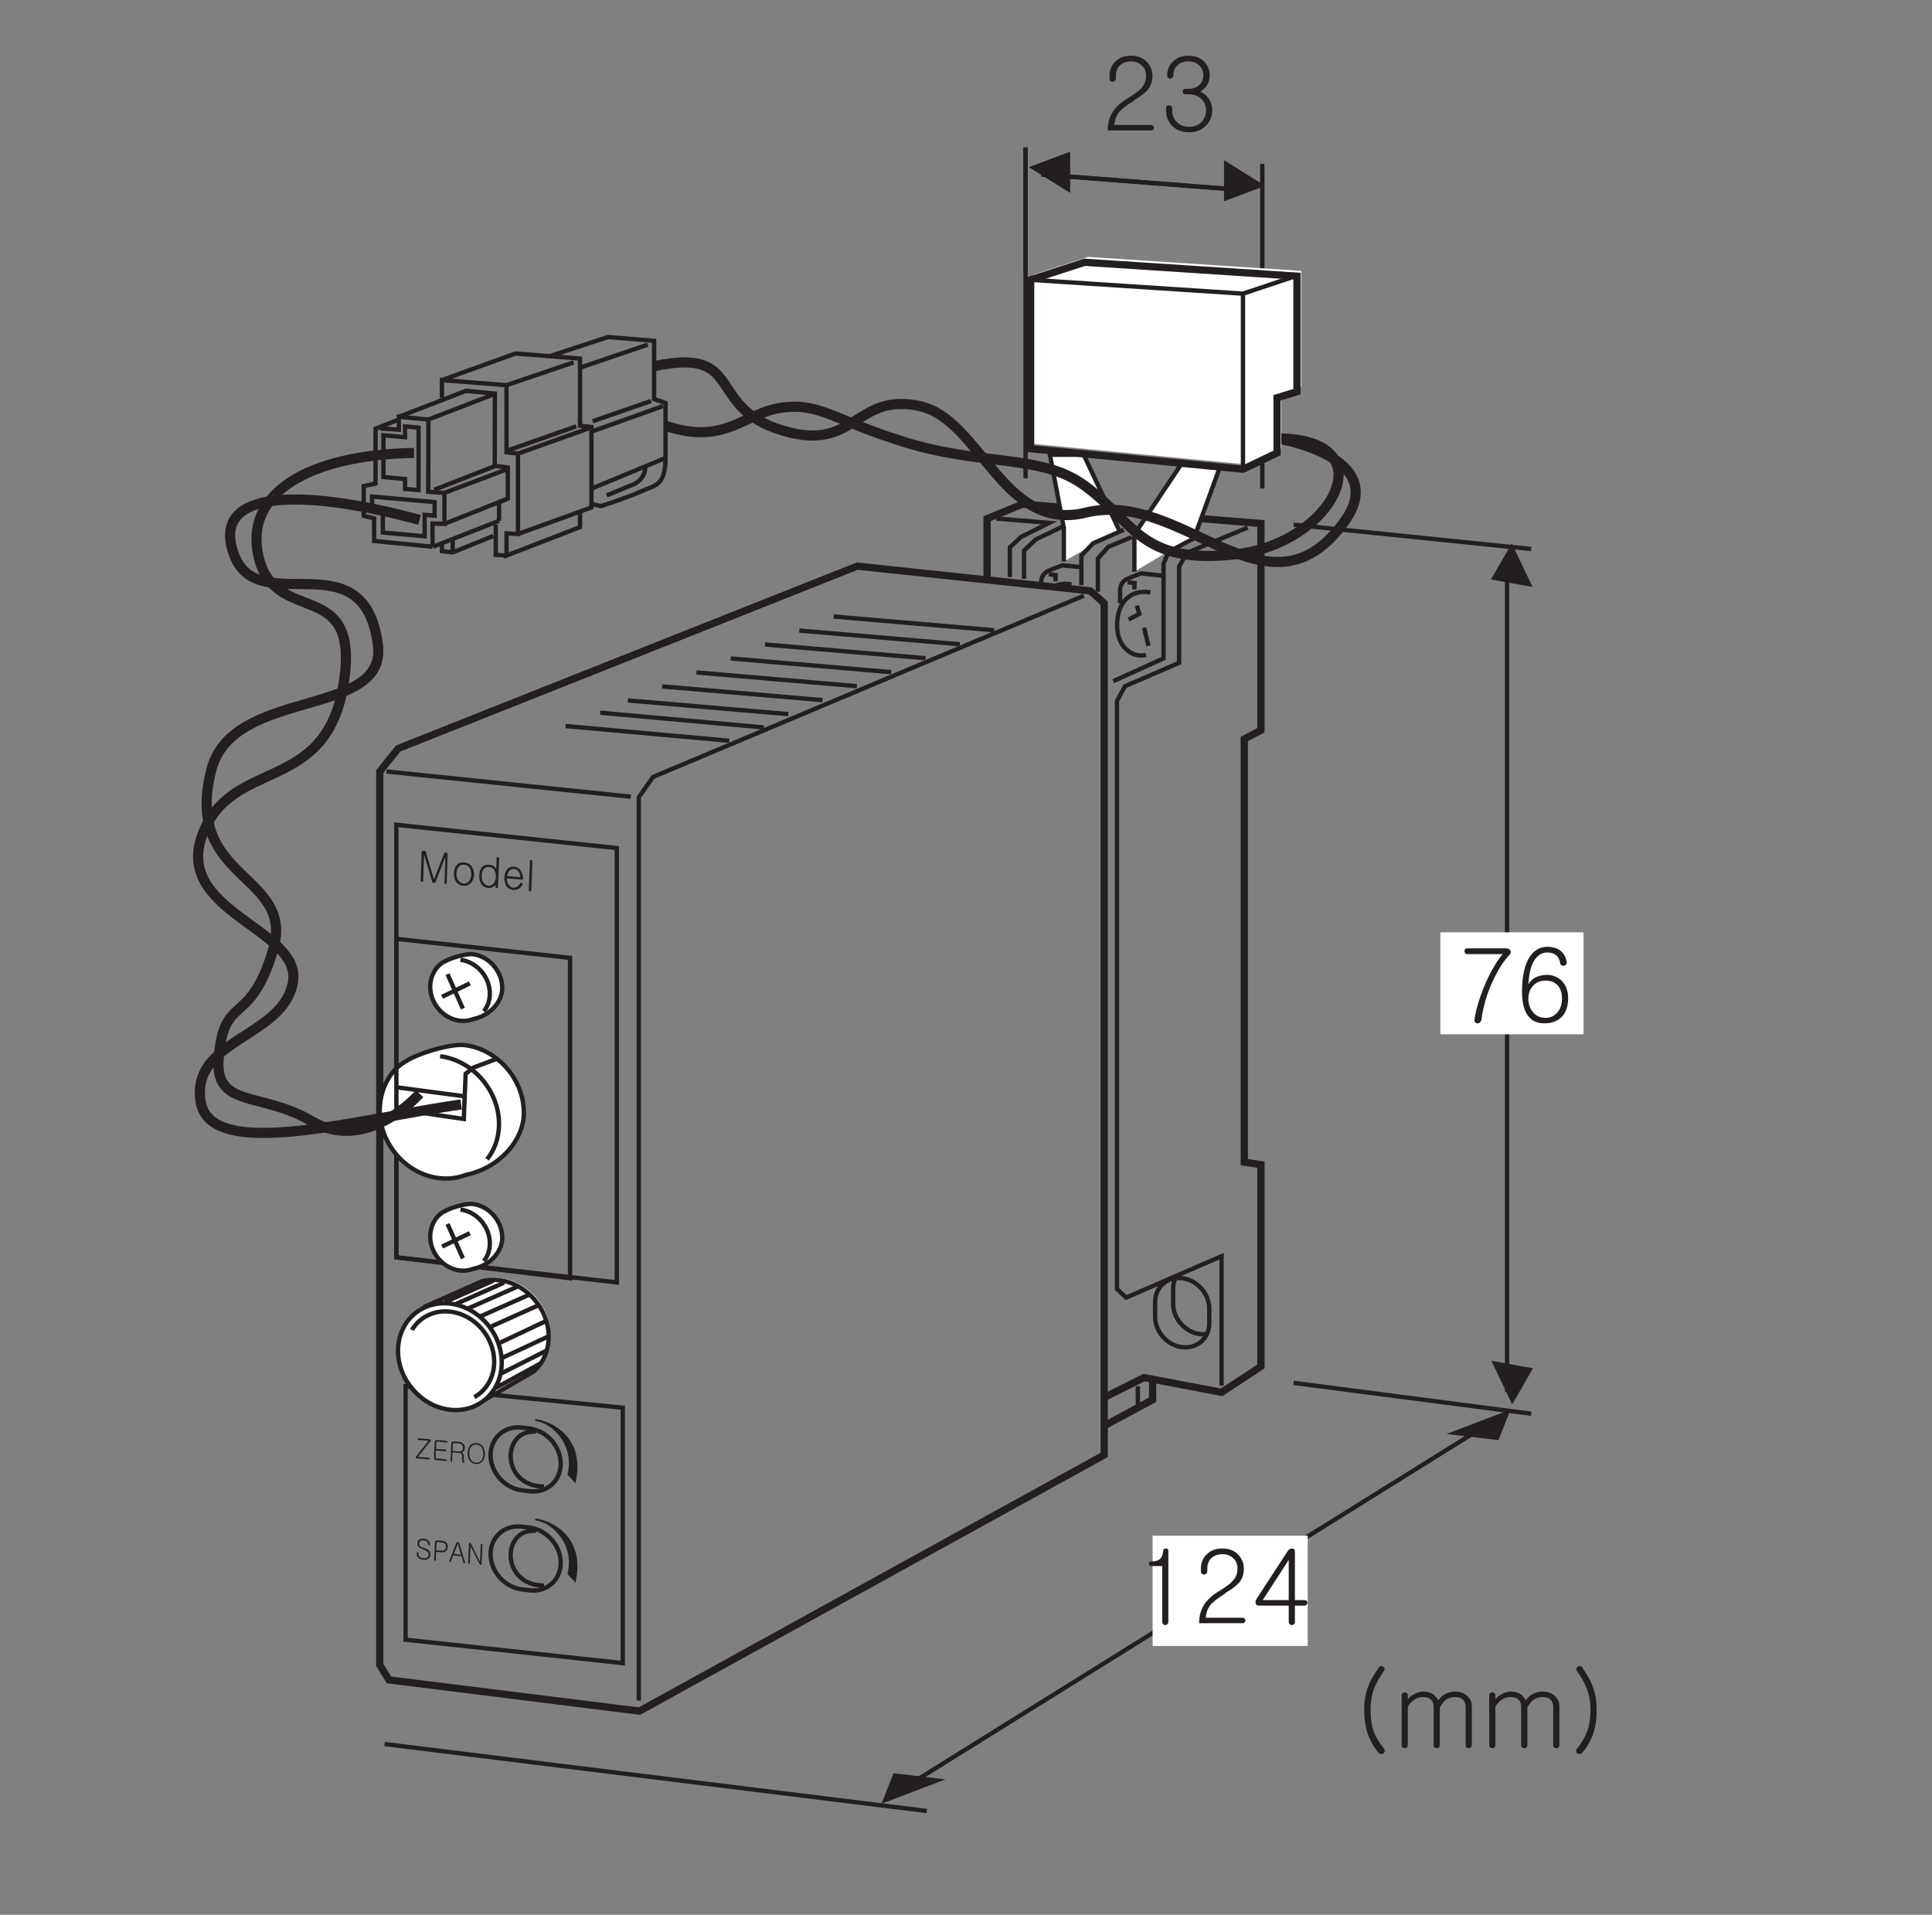 <?xml version="1.0" encoding="UTF-8"?>
<svg xmlns="http://www.w3.org/2000/svg" xmlns:xlink="http://www.w3.org/1999/xlink" width="132.1pt" height="130.92pt" viewBox="0 0 132.1 130.92" version="1.2">
<rect x="0" y="0" width="132.1" height="130.92" fill="#808080" stroke="none"/>
<defs>
<g>
<symbol overflow="visible" id="glyph0-0">
<path style="stroke:none;" d="M 0.578 -0.125 L 2.281 0.031 L 2.344 -1.688 L 0.641 -1.844 Z M 2.422 0.188 L 0.438 0 L 0.516 -2 L 2.5 -1.812 Z M 2.422 0.188 "/>
</symbol>
<symbol overflow="visible" id="glyph0-1">
<path style="stroke:none;" d="M 0.391 -2.031 C 0.406 -2.047 0.438 -2.062 0.469 -2.062 C 0.5 -2.078 0.531 -2.047 0.562 -2.031 C 0.594 -2.016 0.625 -1.984 0.625 -1.953 L 0.672 -1.781 L 1.172 -0.094 L 1.797 -1.672 L 1.859 -1.844 C 1.875 -1.875 1.891 -1.906 1.922 -1.922 C 1.953 -1.922 1.984 -1.922 2.016 -1.922 C 2.062 -1.922 2.078 -1.906 2.094 -1.891 C 2.109 -1.844 2.125 -1.812 2.109 -1.781 L 2.047 0.156 C 2.047 0.172 2.047 0.203 2.016 0.203 C 2.016 0.219 2 0.219 1.984 0.219 C 1.953 0.219 1.938 0.219 1.922 0.203 C 1.891 0.188 1.891 0.156 1.891 0.141 L 1.953 -1.641 L 1.297 0.062 C 1.266 0.125 1.219 0.156 1.172 0.156 C 1.109 0.141 1.062 0.109 1.047 0.047 L 0.5 -1.781 L 0.438 0 C 0.453 0.031 0.438 0.047 0.422 0.062 C 0.406 0.078 0.375 0.078 0.359 0.078 C 0.328 0.078 0.312 0.078 0.297 0.062 C 0.281 0.047 0.266 0 0.266 -0.016 L 0.328 -1.953 C 0.344 -1.984 0.359 -2 0.391 -2.031 Z M 0.391 -2.031 "/>
</symbol>
<symbol overflow="visible" id="glyph0-2">
<path style="stroke:none;" d="M 1.438 -1.172 C 1.547 -1.016 1.594 -0.812 1.594 -0.594 C 1.578 -0.375 1.516 -0.219 1.391 -0.062 C 1.266 0.078 1.094 0.156 0.875 0.141 C 0.641 0.125 0.469 0.016 0.344 -0.156 C 0.25 -0.328 0.203 -0.5 0.219 -0.719 C 0.219 -0.938 0.281 -1.125 0.391 -1.266 C 0.516 -1.406 0.688 -1.469 0.922 -1.453 C 1.141 -1.438 1.312 -1.344 1.438 -1.172 Z M 0.531 -1.141 C 0.438 -1.031 0.391 -0.891 0.391 -0.703 C 0.375 -0.531 0.422 -0.391 0.5 -0.25 C 0.578 -0.125 0.703 -0.031 0.875 -0.016 C 1.031 0 1.156 -0.078 1.266 -0.188 C 1.344 -0.312 1.391 -0.438 1.406 -0.609 C 1.406 -0.797 1.359 -0.953 1.297 -1.078 C 1.203 -1.219 1.078 -1.281 0.922 -1.297 C 0.75 -1.312 0.625 -1.266 0.531 -1.141 Z M 0.531 -1.141 "/>
</symbol>
<symbol overflow="visible" id="glyph0-3">
<path style="stroke:none;" d="M 1.5 0.062 C 1.5 0.094 1.484 0.109 1.469 0.125 C 1.453 0.141 1.438 0.156 1.406 0.156 C 1.391 0.141 1.375 0.141 1.344 0.125 C 1.328 0.094 1.328 0.078 1.328 0.047 L 1.328 -0.078 C 1.281 -0.016 1.219 0.047 1.141 0.078 C 1.062 0.125 0.953 0.141 0.844 0.141 C 0.625 0.125 0.453 0.016 0.344 -0.156 C 0.25 -0.328 0.203 -0.5 0.219 -0.719 C 0.219 -0.938 0.281 -1.125 0.391 -1.266 C 0.5 -1.406 0.672 -1.469 0.891 -1.453 C 1 -1.453 1.094 -1.422 1.172 -1.375 C 1.25 -1.328 1.312 -1.266 1.375 -1.172 L 1.406 -1.891 C 1.406 -1.922 1.406 -1.953 1.422 -1.953 C 1.453 -1.969 1.469 -1.969 1.5 -1.969 C 1.516 -1.969 1.531 -1.953 1.547 -1.938 C 1.562 -1.922 1.578 -1.906 1.578 -1.875 Z M 0.516 -1.141 C 0.422 -1.031 0.391 -0.891 0.391 -0.703 C 0.375 -0.531 0.406 -0.391 0.484 -0.25 C 0.562 -0.125 0.688 -0.031 0.844 -0.016 C 1 0 1.125 -0.078 1.219 -0.188 C 1.297 -0.312 1.344 -0.453 1.359 -0.625 C 1.359 -0.812 1.312 -0.953 1.25 -1.078 C 1.172 -1.219 1.047 -1.281 0.891 -1.297 C 0.734 -1.312 0.609 -1.266 0.516 -1.141 Z M 0.516 -1.141 "/>
</symbol>
<symbol overflow="visible" id="glyph0-4">
<path style="stroke:none;" d="M 1.312 -0.375 C 1.328 -0.375 1.359 -0.359 1.391 -0.359 C 1.406 -0.344 1.422 -0.328 1.438 -0.312 C 1.438 -0.281 1.438 -0.266 1.438 -0.234 C 1.359 -0.094 1.281 -0.016 1.172 0.047 C 1.078 0.109 0.953 0.125 0.812 0.125 C 0.609 0.094 0.453 0.016 0.328 -0.156 C 0.25 -0.328 0.188 -0.516 0.203 -0.734 C 0.203 -0.938 0.281 -1.125 0.375 -1.266 C 0.5 -1.406 0.672 -1.5 0.875 -1.469 C 1.078 -1.453 1.219 -1.344 1.328 -1.188 C 1.438 -1.016 1.484 -0.828 1.484 -0.625 L 1.484 -0.578 L 0.375 -0.672 C 0.375 -0.516 0.406 -0.375 0.484 -0.25 C 0.562 -0.125 0.672 -0.047 0.812 -0.031 C 0.922 -0.031 1.016 -0.047 1.094 -0.109 C 1.156 -0.156 1.219 -0.219 1.266 -0.312 C 1.266 -0.344 1.297 -0.359 1.312 -0.375 Z M 1.297 -0.75 C 1.281 -0.875 1.266 -1 1.188 -1.109 C 1.109 -1.234 1 -1.312 0.859 -1.312 C 0.719 -1.328 0.609 -1.281 0.516 -1.156 C 0.453 -1.078 0.391 -0.953 0.391 -0.828 Z M 1.297 -0.75 "/>
</symbol>
<symbol overflow="visible" id="glyph0-5">
<path style="stroke:none;" d="M 0.344 -2.062 C 0.359 -2.062 0.391 -2.062 0.406 -2.062 C 0.438 -2.062 0.453 -2.062 0.469 -2.047 C 0.484 -2.031 0.5 -2.016 0.5 -1.984 L 0.422 0 C 0.422 0.031 0.406 0.047 0.391 0.062 C 0.375 0.078 0.359 0.078 0.328 0.078 C 0.312 0.078 0.281 0.078 0.266 0.047 C 0.25 0.031 0.25 0 0.25 -0.016 L 0.328 -2 C 0.328 -2.031 0.328 -2.047 0.344 -2.062 Z M 0.344 -2.062 "/>
</symbol>
<symbol overflow="visible" id="glyph1-0">
<path style="stroke:none;" d="M 0.359 -0.078 L 1.453 0.016 L 1.5 -1.125 L 0.406 -1.219 Z M 1.547 0.125 L 0.266 0 L 0.312 -1.328 L 1.594 -1.203 Z M 1.547 0.125 "/>
</symbol>
<symbol overflow="visible" id="glyph1-1">
<path style="stroke:none;" d="M 0.938 -1.203 C 0.984 -1.156 1.031 -1.062 1.031 -0.969 C 1.031 -0.953 1.031 -0.922 1.016 -0.922 C 1 -0.922 1 -0.906 0.969 -0.906 C 0.969 -0.906 0.953 -0.906 0.938 -0.922 C 0.922 -0.922 0.906 -0.938 0.906 -0.969 C 0.906 -1.047 0.875 -1.109 0.828 -1.172 C 0.781 -1.219 0.703 -1.234 0.609 -1.25 C 0.516 -1.25 0.438 -1.25 0.375 -1.203 C 0.328 -1.156 0.297 -1.125 0.281 -1.047 C 0.281 -0.969 0.297 -0.906 0.344 -0.844 C 0.391 -0.812 0.484 -0.75 0.609 -0.734 C 0.781 -0.672 0.906 -0.609 0.953 -0.547 C 1.016 -0.469 1.062 -0.375 1.062 -0.25 C 1.062 -0.141 1 -0.047 0.906 0.016 C 0.812 0.078 0.703 0.094 0.578 0.078 C 0.438 0.062 0.328 0.031 0.25 -0.047 C 0.156 -0.109 0.125 -0.219 0.125 -0.359 C 0.109 -0.391 0.125 -0.406 0.141 -0.406 C 0.141 -0.422 0.156 -0.438 0.172 -0.438 C 0.188 -0.438 0.203 -0.422 0.203 -0.422 C 0.219 -0.406 0.234 -0.391 0.234 -0.375 C 0.234 -0.25 0.266 -0.172 0.328 -0.109 C 0.375 -0.062 0.469 -0.031 0.578 -0.031 C 0.656 -0.016 0.734 -0.031 0.812 -0.047 C 0.891 -0.109 0.938 -0.172 0.938 -0.25 C 0.938 -0.344 0.922 -0.406 0.875 -0.453 C 0.828 -0.5 0.734 -0.562 0.594 -0.625 C 0.453 -0.672 0.344 -0.719 0.281 -0.781 C 0.203 -0.844 0.156 -0.938 0.156 -1.047 C 0.172 -1.156 0.219 -1.234 0.297 -1.297 C 0.375 -1.344 0.484 -1.375 0.625 -1.359 C 0.766 -1.344 0.859 -1.281 0.938 -1.203 Z M 0.938 -1.203 "/>
</symbol>
<symbol overflow="visible" id="glyph1-2">
<path style="stroke:none;" d="M 1.016 -1.172 C 1.078 -1.078 1.094 -1 1.094 -0.891 C 1.094 -0.781 1.062 -0.703 1 -0.641 C 0.906 -0.562 0.828 -0.516 0.703 -0.531 L 0.297 -0.562 L 0.281 0 C 0.281 0.031 0.281 0.031 0.266 0.031 C 0.25 0.047 0.234 0.047 0.219 0.047 C 0.203 0.047 0.203 0.047 0.188 0.031 C 0.172 0.016 0.172 0.016 0.172 -0.016 L 0.219 -1.172 C 0.219 -1.219 0.234 -1.266 0.25 -1.297 C 0.281 -1.328 0.328 -1.344 0.391 -1.344 L 0.734 -1.312 C 0.859 -1.297 0.938 -1.25 1.016 -1.172 Z M 0.906 -0.719 C 0.953 -0.766 0.969 -0.828 0.969 -0.906 C 0.969 -0.984 0.969 -1.047 0.922 -1.094 C 0.875 -1.156 0.812 -1.203 0.719 -1.203 L 0.406 -1.234 C 0.375 -1.234 0.359 -1.219 0.344 -1.203 C 0.328 -1.188 0.328 -1.172 0.328 -1.156 L 0.312 -0.672 L 0.703 -0.641 C 0.797 -0.641 0.859 -0.656 0.906 -0.719 Z M 0.906 -0.719 "/>
</symbol>
<symbol overflow="visible" id="glyph1-3">
<path style="stroke:none;" d="M 0.844 -0.469 L 0.641 -1.203 L 0.625 -1.203 L 0.359 -0.516 Z M 0.578 -1.328 C 0.594 -1.344 0.609 -1.344 0.625 -1.344 C 0.656 -1.344 0.672 -1.328 0.688 -1.312 C 0.703 -1.297 0.719 -1.281 0.734 -1.25 L 1.125 0.047 C 1.125 0.062 1.125 0.078 1.125 0.094 C 1.109 0.109 1.109 0.125 1.094 0.125 C 1.078 0.125 1.062 0.125 1.047 0.125 C 1.031 0.109 1.031 0.094 1.016 0.078 L 0.891 -0.375 L 0.312 -0.422 L 0.156 0 C 0.141 0.016 0.125 0.031 0.109 0.047 C 0.109 0.047 0.094 0.047 0.078 0.031 C 0.062 0.031 0.047 0.016 0.047 0 C 0.031 -0.016 0.031 -0.031 0.047 -0.047 L 0.531 -1.266 C 0.547 -1.297 0.547 -1.312 0.578 -1.328 Z M 0.578 -1.328 "/>
</symbol>
<symbol overflow="visible" id="glyph1-4">
<path style="stroke:none;" d="M 0.266 -1.391 C 0.312 -1.391 0.328 -1.359 0.359 -1.328 L 0.984 -0.078 L 1.031 -1.25 C 1.031 -1.266 1.031 -1.281 1.047 -1.297 C 1.062 -1.297 1.078 -1.312 1.094 -1.312 C 1.109 -1.312 1.109 -1.297 1.125 -1.297 C 1.141 -1.281 1.141 -1.266 1.141 -1.25 L 1.094 0.047 C 1.094 0.094 1.078 0.109 1.047 0.125 C 1.016 0.141 1 0.125 0.984 0.094 L 0.875 -0.062 L 0.328 -1.156 L 0.281 0 C 0.281 0.016 0.281 0.031 0.266 0.031 C 0.25 0.047 0.234 0.047 0.219 0.047 C 0.203 0.047 0.203 0.047 0.188 0.031 C 0.172 0.016 0.172 0 0.172 -0.016 L 0.219 -1.312 C 0.219 -1.359 0.234 -1.375 0.266 -1.391 Z M 0.266 -1.391 "/>
</symbol>
<symbol overflow="visible" id="glyph1-5">
<path style="stroke:none;" d="M 0.188 -1.266 C 0.172 -1.281 0.172 -1.281 0.172 -1.297 C 0.172 -1.312 0.172 -1.328 0.188 -1.344 C 0.203 -1.344 0.203 -1.359 0.234 -1.359 L 1 -1.297 C 1.047 -1.281 1.062 -1.266 1.078 -1.234 C 1.094 -1.219 1.078 -1.188 1.062 -1.156 L 0.203 -0.094 L 0.953 -0.031 C 0.984 -0.016 0.984 0 1 0 C 1.016 0.016 1.016 0.031 1.016 0.047 C 1.016 0.062 1.016 0.062 1 0.078 C 1 0.094 0.984 0.094 0.953 0.078 L 0.141 0.016 C 0.094 0.016 0.078 -0.016 0.062 -0.047 C 0.062 -0.078 0.062 -0.109 0.094 -0.125 L 0.922 -1.188 L 0.234 -1.25 C 0.203 -1.25 0.203 -1.25 0.188 -1.266 Z M 0.188 -1.266 "/>
</symbol>
<symbol overflow="visible" id="glyph1-6">
<path style="stroke:none;" d="M 1.078 -1.266 C 1.078 -1.25 1.078 -1.234 1.078 -1.219 C 1.078 -1.203 1.078 -1.203 1.078 -1.188 C 1.062 -1.172 1.047 -1.172 1.031 -1.172 L 0.406 -1.234 C 0.375 -1.234 0.359 -1.219 0.344 -1.203 C 0.328 -1.188 0.328 -1.172 0.328 -1.156 L 0.312 -0.734 L 0.953 -0.688 C 0.969 -0.688 0.984 -0.672 1 -0.672 C 1 -0.656 1.016 -0.625 1.016 -0.609 C 1.016 -0.594 1 -0.609 1 -0.594 C 0.969 -0.578 0.953 -0.578 0.938 -0.578 L 0.297 -0.625 L 0.281 -0.156 C 0.281 -0.125 0.281 -0.109 0.297 -0.094 C 0.312 -0.078 0.328 -0.078 0.359 -0.078 L 1 -0.016 C 1.031 -0.016 1.031 0 1.047 0 C 1.062 0.016 1.062 0.031 1.062 0.047 C 1.062 0.062 1.062 0.062 1.047 0.078 C 1.031 0.094 1.031 0.094 1 0.094 L 0.344 0.031 C 0.281 0.031 0.234 0 0.203 -0.031 C 0.188 -0.078 0.172 -0.109 0.172 -0.156 L 0.219 -1.172 C 0.219 -1.219 0.234 -1.266 0.25 -1.297 C 0.281 -1.328 0.328 -1.344 0.391 -1.344 L 1.031 -1.281 C 1.047 -1.281 1.062 -1.266 1.078 -1.266 Z M 1.078 -1.266 "/>
</symbol>
<symbol overflow="visible" id="glyph1-7">
<path style="stroke:none;" d="M 0.781 -1.312 C 0.906 -1.297 0.984 -1.25 1.062 -1.156 C 1.125 -1.094 1.141 -1 1.141 -0.906 C 1.141 -0.828 1.109 -0.75 1.078 -0.703 C 1.047 -0.641 0.984 -0.609 0.922 -0.594 C 0.969 -0.594 0.984 -0.562 1.016 -0.516 C 1.047 -0.484 1.078 -0.438 1.078 -0.375 C 1.078 -0.281 1.078 -0.188 1.062 -0.125 C 1.078 -0.062 1.094 0 1.109 0.047 C 1.109 0.062 1.109 0.078 1.109 0.094 C 1.094 0.109 1.078 0.125 1.062 0.125 C 1.062 0.125 1.047 0.125 1.031 0.125 C 1.016 0.125 1 0.109 1 0.094 C 0.984 0.047 0.969 -0.047 0.953 -0.125 C 0.969 -0.203 0.953 -0.281 0.953 -0.375 C 0.953 -0.422 0.938 -0.469 0.891 -0.5 C 0.859 -0.531 0.812 -0.562 0.75 -0.562 L 0.297 -0.594 L 0.281 0 C 0.281 0.016 0.281 0.031 0.266 0.031 C 0.25 0.047 0.234 0.047 0.219 0.047 C 0.203 0.047 0.203 0.047 0.188 0.031 C 0.172 0.016 0.172 0 0.172 -0.016 L 0.219 -1.172 C 0.219 -1.219 0.234 -1.266 0.25 -1.297 C 0.281 -1.328 0.328 -1.344 0.391 -1.344 Z M 0.953 -0.734 C 1 -0.781 1.016 -0.828 1.016 -0.906 C 1.016 -0.969 1.016 -1.047 0.969 -1.094 C 0.922 -1.156 0.859 -1.188 0.766 -1.203 L 0.406 -1.234 C 0.375 -1.234 0.359 -1.219 0.344 -1.203 C 0.328 -1.188 0.328 -1.172 0.328 -1.156 L 0.312 -0.688 L 0.75 -0.656 C 0.844 -0.641 0.906 -0.672 0.953 -0.734 Z M 0.953 -0.734 "/>
</symbol>
<symbol overflow="visible" id="glyph1-8">
<path style="stroke:none;" d="M 1.188 -1.094 C 1.266 -0.938 1.312 -0.766 1.312 -0.578 C 1.297 -0.375 1.25 -0.203 1.141 -0.094 C 1.047 0.047 0.891 0.109 0.703 0.094 C 0.5 0.078 0.359 -0.016 0.25 -0.172 C 0.172 -0.297 0.125 -0.469 0.141 -0.672 C 0.141 -0.859 0.188 -1.031 0.297 -1.172 C 0.406 -1.297 0.547 -1.359 0.75 -1.344 C 0.938 -1.328 1.094 -1.234 1.188 -1.094 Z M 0.375 -1.078 C 0.281 -0.984 0.25 -0.844 0.25 -0.672 C 0.234 -0.484 0.266 -0.344 0.344 -0.219 C 0.406 -0.094 0.531 -0.016 0.703 0 C 0.859 0.016 0.984 -0.031 1.078 -0.156 C 1.156 -0.266 1.188 -0.391 1.203 -0.578 C 1.203 -0.75 1.172 -0.906 1.109 -1.016 C 1.031 -1.141 0.906 -1.219 0.75 -1.234 C 0.578 -1.25 0.453 -1.203 0.375 -1.078 Z M 0.375 -1.078 "/>
</symbol>
<symbol overflow="visible" id="glyph2-0">
<path style="stroke:none;" d="M 1.391 -0.406 L 5.562 -0.406 L 5.562 -4.578 L 1.391 -4.578 Z M 5.906 -0.062 L 1.047 -0.062 L 1.047 -4.922 L 5.906 -4.922 Z M 5.906 -0.062 "/>
</symbol>
<symbol overflow="visible" id="glyph2-1">
<path style="stroke:none;" d="M 3.109 -4.672 C 3.344 -4.422 3.484 -4.109 3.484 -3.734 C 3.484 -3.328 3.359 -3 3.141 -2.75 C 3 -2.594 2.719 -2.359 2.266 -2.094 L 2.141 -1.984 C 1.656 -1.688 1.328 -1.422 1.141 -1.172 C 1 -0.969 0.906 -0.703 0.875 -0.375 L 3.391 -0.375 C 3.453 -0.375 3.5 -0.359 3.531 -0.312 C 3.562 -0.281 3.594 -0.234 3.594 -0.188 C 3.594 -0.125 3.562 -0.094 3.531 -0.062 C 3.5 -0.016 3.453 0 3.391 0 L 0.422 0 C 0.422 -0.5 0.547 -0.922 0.781 -1.281 C 1 -1.625 1.344 -1.938 1.828 -2.219 C 2.281 -2.5 2.578 -2.719 2.734 -2.906 C 2.938 -3.125 3.047 -3.406 3.047 -3.734 C 3.047 -4.016 2.969 -4.234 2.781 -4.422 C 2.594 -4.609 2.344 -4.719 2.016 -4.719 C 1.688 -4.719 1.422 -4.609 1.234 -4.422 C 1.062 -4.234 0.984 -4.016 0.984 -3.734 L 0.984 -3.547 C 0.984 -3.484 0.953 -3.422 0.906 -3.391 C 0.875 -3.344 0.828 -3.328 0.766 -3.328 C 0.703 -3.328 0.656 -3.344 0.609 -3.391 C 0.562 -3.422 0.547 -3.484 0.547 -3.562 L 0.547 -3.734 C 0.547 -4.109 0.672 -4.422 0.906 -4.672 C 1.188 -4.969 1.547 -5.109 2.016 -5.109 C 2.469 -5.109 2.844 -4.969 3.109 -4.672 Z M 3.109 -4.672 "/>
</symbol>
<symbol overflow="visible" id="glyph2-2">
<path style="stroke:none;" d="M 3.047 -4.688 C 3.281 -4.438 3.406 -4.125 3.406 -3.766 C 3.406 -3.484 3.328 -3.219 3.156 -3 C 3.031 -2.844 2.906 -2.734 2.766 -2.656 C 2.953 -2.578 3.141 -2.438 3.281 -2.25 C 3.484 -2 3.578 -1.703 3.578 -1.375 C 3.578 -0.969 3.438 -0.625 3.172 -0.344 C 2.875 -0.031 2.484 0.125 2 0.125 C 1.5 0.125 1.094 -0.031 0.812 -0.344 C 0.547 -0.625 0.422 -0.969 0.422 -1.375 L 0.422 -1.516 C 0.422 -1.578 0.438 -1.641 0.484 -1.672 C 0.516 -1.703 0.562 -1.719 0.625 -1.719 C 0.688 -1.719 0.734 -1.703 0.766 -1.672 C 0.828 -1.641 0.844 -1.578 0.844 -1.516 L 0.844 -1.359 C 0.844 -1.078 0.938 -0.828 1.125 -0.609 C 1.344 -0.375 1.641 -0.25 2 -0.25 C 2.359 -0.25 2.656 -0.375 2.875 -0.609 C 3.062 -0.828 3.156 -1.078 3.156 -1.359 C 3.156 -1.672 3.062 -1.922 2.859 -2.125 C 2.656 -2.344 2.359 -2.469 1.984 -2.469 L 1.75 -2.469 C 1.625 -2.469 1.562 -2.531 1.562 -2.656 C 1.562 -2.781 1.625 -2.844 1.75 -2.844 L 1.953 -2.844 C 2.266 -2.844 2.531 -2.938 2.719 -3.125 C 2.891 -3.297 2.969 -3.516 2.969 -3.766 C 2.969 -4.031 2.891 -4.25 2.719 -4.422 C 2.531 -4.625 2.266 -4.719 1.953 -4.719 C 1.625 -4.719 1.359 -4.625 1.172 -4.422 C 1 -4.25 0.922 -4.031 0.922 -3.766 C 0.922 -3.703 0.891 -3.641 0.844 -3.609 C 0.812 -3.562 0.766 -3.547 0.719 -3.547 C 0.656 -3.547 0.609 -3.562 0.562 -3.609 C 0.531 -3.641 0.5 -3.703 0.5 -3.766 C 0.5 -4.141 0.625 -4.438 0.875 -4.688 C 1.141 -4.969 1.5 -5.109 1.953 -5.109 C 2.406 -5.109 2.781 -4.969 3.047 -4.688 Z M 3.047 -4.688 "/>
</symbol>
<symbol overflow="visible" id="glyph2-3">
<path style="stroke:none;" d="M 0.484 -4.812 C 0.484 -4.938 0.547 -5 0.672 -5 L 3.375 -5 C 3.484 -5 3.578 -4.938 3.625 -4.844 C 3.672 -4.75 3.656 -4.656 3.562 -4.562 C 3.219 -4.203 2.859 -3.672 2.516 -2.969 C 2.047 -2.031 1.766 -1.078 1.641 -0.125 C 1.625 -0.047 1.594 0.016 1.531 0.062 C 1.484 0.109 1.438 0.125 1.375 0.125 C 1.312 0.125 1.25 0.094 1.203 0.047 C 1.172 -0.016 1.156 -0.078 1.172 -0.156 C 1.25 -0.75 1.453 -1.453 1.781 -2.281 C 2.172 -3.234 2.594 -4.016 3.094 -4.609 L 0.672 -4.609 C 0.547 -4.609 0.484 -4.672 0.484 -4.812 Z M 0.484 -4.812 "/>
</symbol>
<symbol overflow="visible" id="glyph2-4">
<path style="stroke:none;" d="M 1.188 -0.625 C 1.391 -0.375 1.672 -0.25 2.016 -0.25 C 2.359 -0.25 2.625 -0.375 2.844 -0.625 C 3.047 -0.859 3.156 -1.172 3.156 -1.562 C 3.156 -1.922 3.078 -2.203 2.906 -2.422 C 2.703 -2.672 2.406 -2.797 2.031 -2.797 C 1.703 -2.797 1.406 -2.688 1.188 -2.453 C 0.969 -2.219 0.859 -1.922 0.859 -1.562 C 0.859 -1.172 0.969 -0.859 1.188 -0.625 Z M 3.031 -4.859 C 3.281 -4.672 3.422 -4.406 3.484 -4.047 C 3.484 -3.922 3.422 -3.844 3.281 -3.812 C 3.156 -3.797 3.062 -3.844 3.031 -3.984 C 3 -4.203 2.922 -4.375 2.781 -4.5 C 2.641 -4.641 2.422 -4.719 2.156 -4.719 C 1.719 -4.719 1.391 -4.469 1.156 -3.984 C 0.984 -3.609 0.891 -3.125 0.859 -2.547 C 0.969 -2.734 1.109 -2.875 1.297 -2.984 C 1.531 -3.125 1.828 -3.188 2.156 -3.188 C 2.5 -3.188 2.812 -3.062 3.094 -2.828 C 3.406 -2.531 3.578 -2.125 3.578 -1.609 C 3.578 -1.062 3.438 -0.625 3.156 -0.328 C 2.859 -0.031 2.469 0.125 1.953 0.125 C 1.516 0.125 1.188 0 0.938 -0.266 C 0.594 -0.625 0.422 -1.219 0.422 -2.047 C 0.422 -2.938 0.562 -3.656 0.812 -4.188 C 1.125 -4.797 1.578 -5.109 2.156 -5.109 C 2.516 -5.109 2.797 -5.016 3.031 -4.859 Z M 3.031 -4.859 "/>
</symbol>
<symbol overflow="visible" id="glyph2-5">
<path style="stroke:none;" d=""/>
</symbol>
<symbol overflow="visible" id="glyph2-6">
<path style="stroke:none;" d="M 6.125 -5.5 C 6.172 -5.5 6.219 -5.484 6.266 -5.453 C 6.328 -5.422 6.359 -5.391 6.375 -5.344 C 6.391 -5.281 6.375 -5.219 6.328 -5.156 C 6 -4.672 5.766 -4.234 5.641 -3.906 C 5.5 -3.5 5.422 -3.031 5.422 -2.484 C 5.422 -1.938 5.484 -1.453 5.625 -1.078 C 5.75 -0.688 5.984 -0.281 6.328 0.141 C 6.375 0.188 6.391 0.25 6.391 0.312 C 6.375 0.375 6.359 0.438 6.312 0.469 C 6.266 0.5 6.203 0.531 6.156 0.516 C 6.078 0.516 6.016 0.484 5.969 0.438 C 5.625 0.016 5.359 -0.438 5.203 -0.922 C 5.062 -1.375 4.984 -1.891 4.984 -2.484 C 4.984 -3.047 5.062 -3.547 5.219 -3.984 C 5.359 -4.422 5.625 -4.891 5.984 -5.391 C 6.016 -5.453 6.062 -5.484 6.125 -5.5 Z M 6.125 -5.5 "/>
</symbol>
<symbol overflow="visible" id="glyph2-7">
<path style="stroke:none;" d="M 0.656 -3.641 C 0.703 -3.672 0.75 -3.703 0.812 -3.703 C 0.859 -3.703 0.906 -3.672 0.953 -3.641 C 1 -3.594 1.016 -3.547 1.016 -3.469 L 1.016 -3.219 C 1.125 -3.359 1.266 -3.484 1.438 -3.562 C 1.641 -3.688 1.859 -3.75 2.094 -3.75 C 2.359 -3.75 2.594 -3.672 2.781 -3.547 C 2.906 -3.438 3.016 -3.312 3.094 -3.141 C 3.219 -3.328 3.375 -3.469 3.562 -3.578 C 3.766 -3.688 4 -3.75 4.266 -3.75 C 4.609 -3.75 4.891 -3.641 5.109 -3.422 C 5.297 -3.234 5.391 -3.031 5.391 -2.781 L 5.391 -0.078 C 5.391 -0.016 5.375 0.031 5.312 0.062 C 5.281 0.109 5.234 0.125 5.188 0.125 C 5.125 0.125 5.062 0.109 5.031 0.062 C 4.984 0.031 4.969 -0.016 4.969 -0.078 L 4.969 -2.719 C 4.969 -2.906 4.906 -3.062 4.797 -3.188 C 4.672 -3.312 4.5 -3.375 4.281 -3.375 C 4.016 -3.375 3.812 -3.312 3.641 -3.203 C 3.484 -3.094 3.344 -2.906 3.203 -2.656 L 3.203 -0.078 C 3.203 -0.016 3.188 0.031 3.141 0.062 C 3.094 0.109 3.047 0.125 3 0.125 C 2.938 0.125 2.891 0.109 2.844 0.062 C 2.797 0.031 2.781 -0.016 2.781 -0.078 L 2.781 -2.719 C 2.781 -2.906 2.719 -3.062 2.609 -3.188 C 2.484 -3.312 2.312 -3.375 2.094 -3.375 C 1.859 -3.375 1.656 -3.328 1.484 -3.219 C 1.328 -3.125 1.156 -2.953 1.016 -2.719 L 1.016 -0.078 C 1.016 -0.016 1 0.031 0.953 0.062 C 0.906 0.109 0.859 0.125 0.812 0.125 C 0.75 0.125 0.703 0.109 0.656 0.062 C 0.609 0.031 0.594 -0.016 0.594 -0.078 L 0.594 -3.469 C 0.594 -3.547 0.609 -3.594 0.656 -3.641 Z M 0.656 -3.641 "/>
</symbol>
<symbol overflow="visible" id="glyph2-8">
<path style="stroke:none;" d="M 1.719 -3.984 C 1.891 -3.547 1.953 -3.047 1.953 -2.484 C 1.953 -1.891 1.891 -1.375 1.734 -0.922 C 1.578 -0.438 1.328 0.016 0.969 0.438 C 0.922 0.484 0.859 0.516 0.797 0.516 C 0.734 0.531 0.688 0.5 0.625 0.469 C 0.578 0.438 0.562 0.375 0.562 0.312 C 0.547 0.25 0.562 0.188 0.625 0.141 C 0.953 -0.281 1.188 -0.688 1.328 -1.078 C 1.453 -1.453 1.531 -1.938 1.531 -2.484 C 1.531 -3.031 1.453 -3.5 1.297 -3.906 C 1.172 -4.234 0.953 -4.672 0.609 -5.156 C 0.562 -5.219 0.562 -5.281 0.578 -5.344 C 0.594 -5.391 0.625 -5.422 0.672 -5.453 C 0.719 -5.484 0.766 -5.5 0.828 -5.5 C 0.891 -5.484 0.938 -5.453 0.969 -5.391 C 1.328 -4.891 1.578 -4.422 1.719 -3.984 Z M 1.719 -3.984 "/>
</symbol>
<symbol overflow="visible" id="glyph2-9">
<path style="stroke:none;" d="M 0.984 -4.062 C 0.969 -4.172 1.031 -4.219 1.125 -4.219 C 1.391 -4.219 1.578 -4.266 1.703 -4.359 C 1.859 -4.484 1.938 -4.672 1.953 -4.938 C 1.953 -5.047 2.016 -5.094 2.141 -5.109 C 2.266 -5.109 2.312 -5.062 2.312 -4.938 L 2.312 -0.125 C 2.312 -0.047 2.297 0.016 2.25 0.062 C 2.203 0.109 2.156 0.125 2.109 0.125 C 2.047 0.125 2 0.109 1.953 0.062 C 1.906 0.016 1.891 -0.047 1.891 -0.125 L 1.891 -3.906 L 1.141 -3.906 C 1.047 -3.906 0.984 -3.953 0.984 -4.062 Z M 0.984 -4.062 "/>
</symbol>
<symbol overflow="visible" id="glyph2-10">
<path style="stroke:none;" d="M 0.781 -1.578 L 2.562 -1.578 L 2.562 -4.328 Z M 2.797 -5.109 C 2.922 -5.094 2.984 -5.016 2.984 -4.875 L 2.984 -1.578 L 3.656 -1.578 C 3.703 -1.578 3.75 -1.562 3.797 -1.516 C 3.828 -1.484 3.844 -1.453 3.844 -1.391 C 3.844 -1.344 3.812 -1.297 3.781 -1.266 C 3.75 -1.219 3.703 -1.203 3.641 -1.203 L 2.984 -1.203 L 2.984 -0.078 C 2.984 -0.016 2.969 0.031 2.922 0.062 C 2.875 0.109 2.828 0.125 2.781 0.125 C 2.719 0.125 2.672 0.109 2.625 0.062 C 2.594 0.031 2.562 -0.016 2.562 -0.078 L 2.562 -1.203 L 0.516 -1.203 C 0.391 -1.203 0.328 -1.266 0.297 -1.359 C 0.281 -1.469 0.297 -1.578 0.375 -1.688 L 2.484 -4.922 C 2.562 -5.047 2.672 -5.109 2.797 -5.109 Z M 2.797 -5.109 "/>
</symbol>
</g>
</defs>
<g id="surface1">
<path style="fill:none;stroke-width:5;stroke-linecap:butt;stroke-linejoin:miter;stroke:rgb(13.73%,12.16%,12.549%);stroke-opacity:1;stroke-miterlimit:4;" d="M 592.053 926.541 L 275.025 800.611 L 262.283 784.722 L 262.283 167.656 L 268.654 157.313 L 441.621 135.761 L 762.622 312.7 L 762.622 900.899 L 753.025 909.473 Z M 592.053 926.541 " transform="matrix(0.099,0,0,-0.099,-0,130.437)"/>
<path style="fill:none;stroke-width:3;stroke-linecap:butt;stroke-linejoin:miter;stroke:rgb(13.73%,12.16%,12.549%);stroke-opacity:1;stroke-miterlimit:4;" d="M 441.189 142.997 L 441.189 766.906 L 450.981 780.907 L 748.542 906.13 " transform="matrix(0.099,0,0,-0.099,-0,130.437)"/>
<path style="fill:none;stroke-width:3;stroke-linecap:butt;stroke-linejoin:miter;stroke:rgb(13.73%,12.16%,12.549%);stroke-opacity:1;stroke-miterlimit:4;" d="M 266.923 784.722 L 435.683 767.3 " transform="matrix(0.099,0,0,-0.099,-0,130.437)"/>
<path style="fill:none;stroke-width:3;stroke-linecap:butt;stroke-linejoin:miter;stroke:rgb(13.73%,12.16%,12.549%);stroke-opacity:1;stroke-miterlimit:4;" d="M 430.137 168.915 L 430.137 345.303 L 280.138 360.17 L 280.138 185.079 Z M 430.137 168.915 " transform="matrix(0.099,0,0,-0.099,-0,130.437)"/>
<path style="fill:none;stroke-width:3;stroke-linecap:butt;stroke-linejoin:miter;stroke:rgb(13.73%,12.16%,12.549%);stroke-opacity:1;stroke-miterlimit:4;" d="M 426.008 431.826 L 426.008 731.825 L 273.727 747.911 L 273.727 449.17 Z M 426.008 431.826 " transform="matrix(0.099,0,0,-0.099,-0,130.437)"/>
<path style="fill:none;stroke-width:3;stroke-linecap:butt;stroke-linejoin:miter;stroke:rgb(13.73%,12.16%,12.549%);stroke-opacity:1;stroke-miterlimit:4;" d="M 365.599 287.608 C 377.555 286.114 387.269 294.648 387.269 306.604 C 387.269 318.599 377.555 329.493 365.599 330.949 L 360.526 331.578 C 348.53 333.072 338.816 324.538 338.816 312.582 C 338.816 300.587 348.53 289.693 360.526 288.238 Z M 365.599 287.608 " transform="matrix(0.099,0,0,-0.099,-0,130.437)"/>
<path style=" stroke:none;fill-rule:nonzero;fill:rgb(13.73%,12.16%,12.549%);fill-opacity:1;" d="M 39.348 101.418 C 40.062 98.336 37.793 97.176 36.602 97.027 L 36.602 97.156 C 37.793 97.301 39.305 98.844 38.797 100.828 L 39.348 101.418 "/>
<path style="fill:none;stroke-width:3;stroke-linecap:butt;stroke-linejoin:miter;stroke:rgb(13.73%,12.16%,12.549%);stroke-opacity:1;stroke-miterlimit:4;" d="M 370.2 328.707 C 346.407 330.831 345.581 290.873 375.746 290.873 " transform="matrix(0.099,0,0,-0.099,-0,130.437)"/>
<g style="fill:rgb(13.73%,12.16%,12.549%);fill-opacity:1;">
  <use xlink:href="#glyph0-1" x="28.498" y="60.219"/>
</g>
<g style="fill:rgb(13.73%,12.16%,12.549%);fill-opacity:1;">
  <use xlink:href="#glyph0-2" x="30.821" y="60.424"/>
</g>
<g style="fill:rgb(13.73%,12.16%,12.549%);fill-opacity:1;">
  <use xlink:href="#glyph0-3" x="32.552" y="60.577"/>
</g>
<g style="fill:rgb(13.73%,12.16%,12.549%);fill-opacity:1;">
  <use xlink:href="#glyph0-4" x="34.283" y="60.729"/>
</g>
<g style="fill:rgb(13.73%,12.16%,12.549%);fill-opacity:1;">
  <use xlink:href="#glyph0-5" x="35.905" y="60.872"/>
</g>
<path style="fill:none;stroke-width:3;stroke-linecap:butt;stroke-linejoin:miter;stroke:rgb(13.73%,12.16%,12.549%);stroke-opacity:1;stroke-miterlimit:4;" d="M 365.599 219.177 C 377.555 217.682 387.269 226.216 387.269 238.172 C 387.269 250.168 377.555 261.062 365.599 262.556 L 360.526 263.146 C 348.53 264.64 338.816 256.106 338.816 244.15 C 338.816 232.155 348.53 221.261 360.526 219.806 Z M 365.599 219.177 " transform="matrix(0.099,0,0,-0.099,-0,130.437)"/>
<path style=" stroke:none;fill-rule:nonzero;fill:rgb(13.73%,12.16%,12.549%);fill-opacity:1;" d="M 39.348 108.215 C 40.062 105.133 37.793 103.973 36.602 103.824 L 36.602 103.949 C 37.793 104.098 39.305 105.641 38.797 107.625 L 39.348 108.215 "/>
<path style="fill:none;stroke-width:3;stroke-linecap:butt;stroke-linejoin:miter;stroke:rgb(13.73%,12.16%,12.549%);stroke-opacity:1;stroke-miterlimit:4;" d="M 370.2 260.275 C 346.407 262.438 345.581 222.48 375.746 222.48 " transform="matrix(0.099,0,0,-0.099,-0,130.437)"/>
<g style="fill:rgb(13.73%,12.16%,12.549%);fill-opacity:1;">
  <use xlink:href="#glyph1-1" x="28.371" y="106.568"/>
  <use xlink:href="#glyph1-2" x="29.518" y="106.669"/>
</g>
<g style="fill:rgb(13.73%,12.16%,12.549%);fill-opacity:1;">
  <use xlink:href="#glyph1-3" x="30.671" y="106.771"/>
</g>
<g style="fill:rgb(13.73%,12.16%,12.549%);fill-opacity:1;">
  <use xlink:href="#glyph1-4" x="31.841" y="106.874"/>
</g>
<g style="fill:rgb(13.73%,12.16%,12.549%);fill-opacity:1;">
  <use xlink:href="#glyph1-5" x="28.371" y="99.702"/>
  <use xlink:href="#glyph1-6" x="29.503" y="99.802"/>
  <use xlink:href="#glyph1-7" x="30.636" y="99.901"/>
  <use xlink:href="#glyph1-8" x="31.842" y="100.008"/>
</g>
<path style=" stroke:none;fill-rule:nonzero;fill:rgb(100%,100%,100%);fill-opacity:1;" d="M 36.605 93.66 C 37.23 93.105 37.625 92.281 37.637 91.316 C 37.66 89.387 36.148 87.633 34.262 87.395 C 33.84 87.344 33.434 87.367 33.062 87.465 L 29.215 89.176 L 32.465 96.059 L 36.605 93.66 "/>
<path style="fill:none;stroke-width:3;stroke-linecap:butt;stroke-linejoin:miter;stroke:rgb(13.73%,12.16%,12.549%);stroke-opacity:1;stroke-miterlimit:4;" d="M 368.549 370.277 C 374.841 375.862 378.813 384.16 378.931 393.874 C 379.167 413.303 363.947 430.961 344.951 433.36 C 340.704 433.872 336.614 433.636 332.878 432.652 L 294.139 415.426 L 326.86 346.129 Z M 368.549 370.277 " transform="matrix(0.099,0,0,-0.099,-0,130.437)"/>
<path style=" stroke:none;fill-rule:nonzero;fill:rgb(100%,100%,100%);fill-opacity:1;" d="M 30.816 96.273 C 32.781 96.52 34.395 95.094 34.418 93.086 C 34.445 91.078 32.871 89.254 30.906 89.004 C 28.941 88.758 27.328 90.184 27.305 92.191 C 27.281 94.195 28.852 96.023 30.816 96.273 "/>
<path style="fill:none;stroke-width:3;stroke-linecap:butt;stroke-linejoin:miter;stroke:rgb(13.73%,12.16%,12.549%);stroke-opacity:1;stroke-miterlimit:4;" d="M 310.264 343.966 C 330.046 341.489 346.289 355.844 346.525 376.058 C 346.8 396.273 330.95 414.64 311.168 417.157 C 291.386 419.635 275.143 405.28 274.907 385.065 C 274.671 364.889 290.481 346.483 310.264 343.966 Z M 310.264 343.966 " transform="matrix(0.099,0,0,-0.099,-0,130.437)"/>
<path style="fill-rule:nonzero;fill:rgb(100%,100%,100%);fill-opacity:1;stroke-width:3;stroke-linecap:butt;stroke-linejoin:miter;stroke:rgb(13.73%,12.16%,12.549%);stroke-opacity:1;stroke-miterlimit:4;" d="M 327.608 352.619 C 335.749 357.181 341.176 365.99 341.333 376.688 C 341.53 393.874 328.079 409.488 311.286 411.612 C 299.881 413.027 289.852 407.875 284.503 399.026 " transform="matrix(0.099,0,0,-0.099,-0,130.437)"/>
<path style="fill:none;stroke-width:3;stroke-linecap:butt;stroke-linejoin:miter;stroke:rgb(13.73%,12.16%,12.549%);stroke-opacity:1;stroke-miterlimit:4;" d="M 307.117 418.179 L 340.665 433.046 " transform="matrix(0.099,0,0,-0.099,-0,130.437)"/>
<path style="fill:none;stroke-width:3;stroke-linecap:butt;stroke-linejoin:miter;stroke:rgb(13.73%,12.16%,12.549%);stroke-opacity:1;stroke-miterlimit:4;" d="M 314.55 416.803 L 348.137 431.669 " transform="matrix(0.099,0,0,-0.099,-0,130.437)"/>
<path style="fill:none;stroke-width:3;stroke-linecap:butt;stroke-linejoin:miter;stroke:rgb(13.73%,12.16%,12.549%);stroke-opacity:1;stroke-miterlimit:4;" d="M 323.478 413.932 L 357.065 428.798 " transform="matrix(0.099,0,0,-0.099,-0,130.437)"/>
<path style="fill:none;stroke-width:3;stroke-linecap:butt;stroke-linejoin:miter;stroke:rgb(13.73%,12.16%,12.549%);stroke-opacity:1;stroke-miterlimit:4;" d="M 331.776 408.387 L 365.324 423.292 " transform="matrix(0.099,0,0,-0.099,-0,130.437)"/>
<path style="fill:none;stroke-width:3;stroke-linecap:butt;stroke-linejoin:miter;stroke:rgb(13.73%,12.16%,12.549%);stroke-opacity:1;stroke-miterlimit:4;" d="M 339.209 401.386 L 372.128 416.174 " transform="matrix(0.099,0,0,-0.099,-0,130.437)"/>
<path style="fill:none;stroke-width:3;stroke-linecap:butt;stroke-linejoin:miter;stroke:rgb(13.73%,12.16%,12.549%);stroke-opacity:1;stroke-miterlimit:4;" d="M 344.715 389.902 L 377.122 405.201 " transform="matrix(0.099,0,0,-0.099,-0,130.437)"/>
<path style="fill:none;stroke-width:3;stroke-linecap:butt;stroke-linejoin:miter;stroke:rgb(13.73%,12.16%,12.549%);stroke-opacity:1;stroke-miterlimit:4;" d="M 346.839 379.716 L 379.482 394.897 " transform="matrix(0.099,0,0,-0.099,-0,130.437)"/>
<path style="fill:none;stroke-width:3;stroke-linecap:butt;stroke-linejoin:miter;stroke:rgb(13.73%,12.16%,12.549%);stroke-opacity:1;stroke-miterlimit:4;" d="M 346.407 369.097 L 377.122 384.593 " transform="matrix(0.099,0,0,-0.099,-0,130.437)"/>
<path style="fill:none;stroke-width:3;stroke-linecap:butt;stroke-linejoin:miter;stroke:rgb(13.73%,12.16%,12.549%);stroke-opacity:1;stroke-miterlimit:4;" d="M 342.159 358.872 L 373.504 375.98 " transform="matrix(0.099,0,0,-0.099,-0,130.437)"/>
<path style="fill:none;stroke-width:5;stroke-linecap:butt;stroke-linejoin:miter;stroke:rgb(13.73%,12.16%,12.549%);stroke-opacity:1;stroke-miterlimit:4;" d="M 681.723 917.338 L 681.723 959.302 L 706.185 969.37 L 870.854 955.998 L 870.854 813.196 L 859.37 807.14 L 859.37 514.849 L 870.854 513.158 L 870.854 373.777 L 843.678 355.922 L 790.112 366.108 L 762.897 352.501 " transform="matrix(0.099,0,0,-0.099,-0,130.437)"/>
<path style="fill:none;stroke-width:3;stroke-linecap:butt;stroke-linejoin:miter;stroke:rgb(13.73%,12.16%,12.549%);stroke-opacity:1;stroke-miterlimit:4;" d="M 688.094 959.42 L 724.669 956.431 L 705.123 946.678 L 697.454 939.441 L 697.454 919.03 " transform="matrix(0.099,0,0,-0.099,-0,130.437)"/>
<path style="fill:none;stroke-width:3;stroke-linecap:butt;stroke-linejoin:miter;stroke:rgb(13.73%,12.16%,12.549%);stroke-opacity:1;stroke-miterlimit:4;" d="M 707.247 917.771 L 707.247 937.317 L 715.309 944.947 L 735.721 954.74 " transform="matrix(0.099,0,0,-0.099,-0,130.437)"/>
<path style="fill:none;stroke-width:3;stroke-linecap:butt;stroke-linejoin:miter;stroke:rgb(13.73%,12.16%,12.549%);stroke-opacity:1;stroke-miterlimit:4;" d="M 758.256 908.843 L 758.256 931.772 L 765.453 939.874 L 781.578 946.599 " transform="matrix(0.099,0,0,-0.099,-0,130.437)"/>
<path style="fill:none;stroke-width:3;stroke-linecap:butt;stroke-linejoin:miter;stroke:rgb(13.73%,12.16%,12.549%);stroke-opacity:1;stroke-miterlimit:4;" d="M 794.517 908.411 C 784.488 910.22 773.752 905.54 771.864 890.556 C 769.268 870.577 782.758 862.672 791.489 865.307 " transform="matrix(0.099,0,0,-0.099,-0,130.437)"/>
<path style="fill:none;stroke-width:3;stroke-linecap:butt;stroke-linejoin:miter;stroke:rgb(13.73%,12.16%,12.549%);stroke-opacity:1;stroke-miterlimit:4;" d="M 779.494 889.651 L 786.887 893.584 L 785.157 899.247 " transform="matrix(0.099,0,0,-0.099,-0,130.437)"/>
<path style="fill:none;stroke-width:3;stroke-linecap:butt;stroke-linejoin:miter;stroke:rgb(13.73%,12.16%,12.549%);stroke-opacity:1;stroke-miterlimit:4;" d="M 790.152 884.027 L 793.219 871.403 " transform="matrix(0.099,0,0,-0.099,-0,130.437)"/>
<path style="fill:none;stroke-width:3;stroke-linecap:butt;stroke-linejoin:miter;stroke:rgb(13.73%,12.16%,12.549%);stroke-opacity:1;stroke-miterlimit:4;" d="M 740.008 913.956 C 735.681 914.743 731.237 914.31 727.383 912.344 " transform="matrix(0.099,0,0,-0.099,-0,130.437)"/>
<path style="fill:none;stroke-width:3;stroke-linecap:butt;stroke-linejoin:miter;stroke:rgb(13.73%,12.16%,12.549%);stroke-opacity:1;stroke-miterlimit:4;" d="M 747.205 925.833 L 733.479 927.092 L 724.748 923.592 C 718.652 921.193 719.085 915.293 719.085 915.293 L 719.085 912.658 " transform="matrix(0.099,0,0,-0.099,-0,130.437)"/>
<path style="fill:none;stroke-width:3;stroke-linecap:butt;stroke-linejoin:miter;stroke:rgb(13.73%,12.16%,12.549%);stroke-opacity:1;stroke-miterlimit:4;" d="M 724.315 920.996 L 729.114 920.327 L 728.917 915.962 " transform="matrix(0.099,0,0,-0.099,-0,130.437)"/>
<path style="fill:none;stroke-width:3;stroke-linecap:butt;stroke-linejoin:miter;stroke:rgb(13.73%,12.16%,12.549%);stroke-opacity:1;stroke-miterlimit:4;" d="M 843.678 360.602 L 843.678 449.957 L 777.763 421.365 L 771.431 427.304 L 771.431 833.411 L 776.937 843.597 L 814.339 859.761 L 814.339 926.227 L 819.727 935.744 L 861.73 953.167 " transform="matrix(0.099,0,0,-0.099,-0,130.437)"/>
<path style="fill:none;stroke-width:3;stroke-linecap:butt;stroke-linejoin:miter;stroke:rgb(13.73%,12.16%,12.549%);stroke-opacity:1;stroke-miterlimit:4;" d="M 816.462 387.11 C 826.767 385.891 835.183 393.245 835.183 403.589 L 835.183 413.814 C 835.183 424.118 826.767 433.518 816.462 434.737 C 806.158 435.995 797.781 428.641 797.781 418.297 L 797.781 408.072 C 797.781 397.729 806.158 388.368 816.462 387.11 Z M 816.462 387.11 " transform="matrix(0.099,0,0,-0.099,-0,130.437)"/>
<path style="fill:none;stroke-width:3;stroke-linecap:butt;stroke-linejoin:miter;stroke:rgb(13.73%,12.16%,12.549%);stroke-opacity:1;stroke-miterlimit:4;" d="M 811.35 433.675 C 810.602 431.748 810.209 429.624 810.209 427.343 L 810.209 417.078 C 810.209 406.774 818.586 397.375 828.89 396.155 C 830.306 395.959 831.722 395.959 833.059 396.116 " transform="matrix(0.099,0,0,-0.099,-0,130.437)"/>
<path style="fill:none;stroke-width:5;stroke-linecap:butt;stroke-linejoin:miter;stroke:rgb(13.73%,12.16%,12.549%);stroke-opacity:1;stroke-miterlimit:4;" d="M 762.897 332.954 L 796.051 350.809 L 796.051 365.282 " transform="matrix(0.099,0,0,-0.099,-0,130.437)"/>
<path style="fill:none;stroke-width:3;stroke-linecap:butt;stroke-linejoin:miter;stroke:rgb(13.73%,12.16%,12.549%);stroke-opacity:1;stroke-miterlimit:4;" d="M 785.865 347.427 L 785.865 360.17 " transform="matrix(0.099,0,0,-0.099,-0,130.437)"/>
<path style="fill:none;stroke-width:3;stroke-linecap:butt;stroke-linejoin:miter;stroke:rgb(13.73%,12.16%,12.549%);stroke-opacity:1;stroke-miterlimit:4;" d="M 708.309 1215.685 L 708.309 1129.398 " transform="matrix(0.099,0,0,-0.099,-0,130.437)"/>
<path style="fill:none;stroke-width:3;stroke-linecap:butt;stroke-linejoin:miter;stroke:rgb(13.73%,12.16%,12.549%);stroke-opacity:1;stroke-miterlimit:4;" d="M 719.321 1197.044 L 861.218 1186.071 " transform="matrix(0.099,0,0,-0.099,-0,130.437)"/>
<path style=" stroke:none;fill-rule:nonzero;fill:rgb(13.73%,12.16%,12.549%);fill-opacity:1;" d="M 86.48 12.707 L 83.695 10.965 L 83.695 13.75 L 86.48 12.707 "/>
<path style=" stroke:none;fill-rule:nonzero;fill:rgb(13.73%,12.16%,12.549%);fill-opacity:1;" d="M 70.371 11.43 L 73.16 13.176 L 73.16 10.387 L 70.371 11.43 "/>
<path style=" stroke:none;fill-rule:nonzero;fill:rgb(13.73%,12.16%,12.549%);fill-opacity:1;" d="M 102.457 98.469 L 103.281 96.379 L 98.902 98.047 L 102.457 98.469 "/>
<path style=" stroke:none;fill-rule:nonzero;fill:rgb(13.73%,12.16%,12.549%);fill-opacity:1;" d="M 104.785 40.133 L 103.371 37.148 L 101.941 39.621 L 104.785 40.133 "/>
<path style=" stroke:none;fill-rule:nonzero;fill:rgb(13.73%,12.16%,12.549%);fill-opacity:1;" d="M 61.094 121.246 L 60.27 123.332 L 64.648 121.664 L 61.094 121.246 "/>
<path style="fill:none;stroke-width:3;stroke-linecap:butt;stroke-linejoin:miter;stroke:rgb(13.73%,12.16%,12.549%);stroke-opacity:1;stroke-miterlimit:4;" d="M 1040.872 356.158 L 1040.872 919.698 " transform="matrix(0.099,0,0,-0.099,-0,130.437)"/>
<path style=" stroke:none;fill-rule:nonzero;fill:rgb(13.73%,12.16%,12.549%);fill-opacity:1;" d="M 101.977 93.043 L 103.395 96.027 L 104.82 93.555 L 101.977 93.043 "/>
<path style="fill:none;stroke-width:3;stroke-linecap:butt;stroke-linejoin:miter;stroke:rgb(13.73%,12.16%,12.549%);stroke-opacity:1;stroke-miterlimit:4;" d="M 893.468 955.133 L 1057.547 938.379 " transform="matrix(0.099,0,0,-0.099,-0,130.437)"/>
<path style="fill:none;stroke-width:3;stroke-linecap:butt;stroke-linejoin:miter;stroke:rgb(13.73%,12.16%,12.549%);stroke-opacity:1;stroke-miterlimit:4;" d="M 893.468 362.451 L 1057.547 341.135 " transform="matrix(0.099,0,0,-0.099,-0,130.437)"/>
<path style="fill:none;stroke-width:3;stroke-linecap:butt;stroke-linejoin:miter;stroke:rgb(13.73%,12.16%,12.549%);stroke-opacity:1;stroke-miterlimit:4;" d="M 265.586 113.029 L 640.074 66.778 " transform="matrix(0.099,0,0,-0.099,-0,130.437)"/>
<g style="fill:rgb(13.73%,12.16%,12.549%);fill-opacity:1;">
  <use xlink:href="#glyph2-1" x="75.314" y="8.919"/>
</g>
<g style="fill:rgb(13.73%,12.16%,12.549%);fill-opacity:1;">
  <use xlink:href="#glyph2-2" x="79.306" y="8.919"/>
</g>
<path style="fill:none;stroke-width:3;stroke-linecap:butt;stroke-linejoin:miter;stroke:rgb(13.73%,12.16%,12.549%);stroke-opacity:1;stroke-miterlimit:4;" d="M 393.719 434.737 L 393.719 656 L 273.727 669.135 L 273.727 449.17 Z M 393.719 434.737 " transform="matrix(0.099,0,0,-0.099,-0,130.437)"/>
<path style="fill:none;stroke-width:3;stroke-linecap:butt;stroke-linejoin:miter;stroke:rgb(13.73%,12.16%,12.549%);stroke-opacity:1;stroke-miterlimit:4;" d="M 708.309 1215.685 L 708.309 987.225 " transform="matrix(0.099,0,0,-0.099,-0,130.437)"/>
<path style="fill:none;stroke-width:3;stroke-linecap:butt;stroke-linejoin:miter;stroke:rgb(13.73%,12.16%,12.549%);stroke-opacity:1;stroke-miterlimit:4;" d="M 871.798 1204.359 L 871.798 980.146 " transform="matrix(0.099,0,0,-0.099,-0,130.437)"/>
<path style="fill:none;stroke-width:3;stroke-linecap:butt;stroke-linejoin:miter;stroke:rgb(13.73%,12.16%,12.549%);stroke-opacity:1;stroke-miterlimit:4;" d="M 719.321 1197.044 L 861.218 1186.071 " transform="matrix(0.099,0,0,-0.099,-0,130.437)"/>
<path style=" stroke:none;fill-rule:nonzero;fill:rgb(13.73%,12.16%,12.549%);fill-opacity:1;" d="M 86.48 12.707 L 83.695 10.965 L 83.695 13.75 L 86.48 12.707 "/>
<path style=" stroke:none;fill-rule:nonzero;fill:rgb(13.73%,12.16%,12.549%);fill-opacity:1;" d="M 70.371 11.43 L 73.16 13.176 L 73.16 10.387 L 70.371 11.43 "/>
<path style=" stroke:none;fill-rule:nonzero;fill:rgb(100%,100%,100%);fill-opacity:1;" d="M 98.484 70.719 L 108.273 70.719 L 108.273 63.746 L 98.484 63.746 Z M 98.484 70.719 "/>
<g style="fill:rgb(13.73%,12.16%,12.549%);fill-opacity:1;">
  <use xlink:href="#glyph2-3" x="99.652" y="69.845"/>
</g>
<g style="fill:rgb(13.73%,12.16%,12.549%);fill-opacity:1;">
  <use xlink:href="#glyph2-4" x="103.644" y="69.845"/>
</g>
<g style="fill:rgb(13.73%,12.16%,12.549%);fill-opacity:1;">
  <use xlink:href="#glyph2-5" x="85.976" y="119.41"/>
  <use xlink:href="#glyph2-6" x="88.291" y="119.41"/>
  <use xlink:href="#glyph2-7" x="95.244" y="119.41"/>
  <use xlink:href="#glyph2-7" x="101.23" y="119.41"/>
  <use xlink:href="#glyph2-8" x="107.216" y="119.41"/>
</g>
<path style="fill:none;stroke-width:3;stroke-linecap:butt;stroke-linejoin:miter;stroke:rgb(13.73%,12.16%,12.549%);stroke-opacity:1;stroke-miterlimit:4;" d="M 1028.404 334.409 L 613.841 76.178 " transform="matrix(0.099,0,0,-0.099,-0,130.437)"/>
<path style=" stroke:none;fill-rule:nonzero;fill:rgb(100%,100%,100%);fill-opacity:1;" d="M 78.809 112.543 L 89.414 112.543 L 89.414 105.004 L 78.809 105.004 Z M 78.809 112.543 "/>
<g style="fill:rgb(13.73%,12.16%,12.549%);fill-opacity:1;">
  <use xlink:href="#glyph2-9" x="77.574" y="110.986"/>
  <use xlink:href="#glyph2-1" x="81.565" y="110.986"/>
  <use xlink:href="#glyph2-10" x="85.555" y="110.986"/>
</g>
<path style="fill-rule:nonzero;fill:rgb(100%,100%,100%);fill-opacity:1;stroke-width:3;stroke-linecap:butt;stroke-linejoin:miter;stroke:rgb(13.73%,12.16%,12.549%);stroke-opacity:1;stroke-miterlimit:4;" d="M 279.705 584.068 C 286.548 589.338 310.814 597.007 321.118 595.709 C 343.89 592.838 362.099 571.679 361.784 548.475 C 361.587 530.187 345.345 510.956 321.748 506.118 C 316.084 503.916 309.674 503.051 302.948 503.916 C 280.217 506.748 262.007 527.906 262.283 551.15 C 262.479 566.802 270.974 579.702 279.705 584.068 " transform="matrix(0.099,0,0,-0.099,-0,130.437)"/>
<path style="fill:none;stroke-width:3;stroke-linecap:butt;stroke-linejoin:miter;stroke:rgb(13.73%,12.16%,12.549%);stroke-opacity:1;stroke-miterlimit:4;" d="M 342.238 585.955 L 327.214 580.331 L 321.59 575.966 L 320.332 544.7 L 273.767 551.582 L 273.767 579.702 " transform="matrix(0.099,0,0,-0.099,-0,130.437)"/>
<path style="fill:none;stroke-width:3;stroke-linecap:butt;stroke-linejoin:miter;stroke:rgb(13.73%,12.16%,12.549%);stroke-opacity:1;stroke-miterlimit:4;" d="M 320.961 560.352 L 274.081 566.566 " transform="matrix(0.099,0,0,-0.099,-0,130.437)"/>
<path style="fill:none;stroke-width:3;stroke-linecap:butt;stroke-linejoin:miter;stroke:rgb(13.73%,12.16%,12.549%);stroke-opacity:1;stroke-miterlimit:4;" d="M 336.378 516.894 C 341.451 523.226 344.558 531.446 344.637 540.767 C 344.951 564.01 326.742 585.169 303.971 588.04 " transform="matrix(0.099,0,0,-0.099,-0,130.437)"/>
<path style="fill-rule:nonzero;fill:rgb(100%,100%,100%);fill-opacity:1;stroke-width:3;stroke-linecap:butt;stroke-linejoin:miter;stroke:rgb(13.73%,12.16%,12.549%);stroke-opacity:1;stroke-miterlimit:4;" d="M 305.859 652.696 C 309.28 655.331 321.394 659.146 326.585 658.517 C 337.951 657.062 347.036 646.482 346.879 634.88 C 346.8 625.756 338.659 616.12 326.86 613.721 C 324.029 612.581 320.843 612.188 317.461 612.581 C 306.095 614.036 297.01 624.615 297.128 636.217 C 297.246 644.044 301.493 650.494 305.859 652.696 " transform="matrix(0.099,0,0,-0.099,-0,130.437)"/>
<path style="fill:none;stroke-width:3;stroke-linecap:butt;stroke-linejoin:miter;stroke:rgb(13.73%,12.16%,12.549%);stroke-opacity:1;stroke-miterlimit:4;" d="M 334.175 619.109 C 336.732 622.256 338.266 626.385 338.305 631.026 C 338.462 642.667 329.377 653.207 318.011 654.663 " transform="matrix(0.099,0,0,-0.099,-0,130.437)"/>
<path style="fill:none;stroke-width:3;stroke-linecap:butt;stroke-linejoin:miter;stroke:rgb(13.73%,12.16%,12.549%);stroke-opacity:1;stroke-miterlimit:4;" d="M 305.348 629.099 L 324.501 638.38 " transform="matrix(0.099,0,0,-0.099,-0,130.437)"/>
<path style="fill:none;stroke-width:3;stroke-linecap:butt;stroke-linejoin:miter;stroke:rgb(13.73%,12.16%,12.549%);stroke-opacity:1;stroke-miterlimit:4;" d="M 309.084 644.712 L 319.702 620.958 " transform="matrix(0.099,0,0,-0.099,-0,130.437)"/>
<path style="fill-rule:nonzero;fill:rgb(100%,100%,100%);fill-opacity:1;stroke-width:3;stroke-linecap:butt;stroke-linejoin:miter;stroke:rgb(13.73%,12.16%,12.549%);stroke-opacity:1;stroke-miterlimit:4;" d="M 305.859 480.201 C 309.28 482.836 321.394 486.651 326.585 486.021 C 337.951 484.566 347.036 473.987 346.879 462.385 C 346.8 453.221 338.659 443.625 326.86 441.226 C 324.029 440.085 320.843 439.653 317.461 440.085 C 306.095 441.541 297.01 452.12 297.128 463.722 C 297.246 471.548 301.493 477.998 305.859 480.201 " transform="matrix(0.099,0,0,-0.099,-0,130.437)"/>
<path style="fill:none;stroke-width:3;stroke-linecap:butt;stroke-linejoin:miter;stroke:rgb(13.73%,12.16%,12.549%);stroke-opacity:1;stroke-miterlimit:4;" d="M 334.175 446.575 C 336.732 449.76 338.266 453.89 338.305 458.531 C 338.462 470.133 329.377 480.712 318.011 482.167 " transform="matrix(0.099,0,0,-0.099,-0,130.437)"/>
<path style="fill:none;stroke-width:3;stroke-linecap:butt;stroke-linejoin:miter;stroke:rgb(13.73%,12.16%,12.549%);stroke-opacity:1;stroke-miterlimit:4;" d="M 305.348 456.604 L 324.501 465.846 " transform="matrix(0.099,0,0,-0.099,-0,130.437)"/>
<path style="fill:none;stroke-width:3;stroke-linecap:butt;stroke-linejoin:miter;stroke:rgb(13.73%,12.16%,12.549%);stroke-opacity:1;stroke-miterlimit:4;" d="M 309.084 472.217 L 319.702 448.462 " transform="matrix(0.099,0,0,-0.099,-0,130.437)"/>
<path style="fill-rule:nonzero;fill:rgb(100%,100%,100%);fill-opacity:1;stroke-width:3;stroke-linecap:butt;stroke-linejoin:miter;stroke:rgb(13.73%,12.16%,12.549%);stroke-opacity:1;stroke-miterlimit:4;" d="M 772.847 951.594 L 748.463 1003.468 L 725.141 1003.468 L 734.738 952.852 L 734.738 929.727 " transform="matrix(0.099,0,0,-0.099,-0,130.437)"/>
<path style="fill:none;stroke-width:3;stroke-linecap:butt;stroke-linejoin:miter;stroke:rgb(13.73%,12.16%,12.549%);stroke-opacity:1;stroke-miterlimit:4;" d="M 746.851 913.406 L 746.851 933.817 L 754.952 942.312 L 776.19 951.633 " transform="matrix(0.099,0,0,-0.099,-0,130.437)"/>
<path style="fill:none;stroke-width:3;stroke-linecap:butt;stroke-linejoin:miter;stroke:rgb(13.73%,12.16%,12.549%);stroke-opacity:1;stroke-miterlimit:4;" d="M 803.72 919.895 L 787.989 921.547 L 779.258 918.086 C 773.162 915.687 773.594 909.787 773.594 909.787 L 773.594 901.056 " transform="matrix(0.099,0,0,-0.099,-0,130.437)"/>
<path style="fill:none;stroke-width:3;stroke-linecap:butt;stroke-linejoin:miter;stroke:rgb(13.73%,12.16%,12.549%);stroke-opacity:1;stroke-miterlimit:4;" d="M 778.825 915.451 L 783.623 914.821 L 783.387 910.456 " transform="matrix(0.099,0,0,-0.099,-0,130.437)"/>
<path style="fill-rule:nonzero;fill:rgb(100%,100%,100%);fill-opacity:1;stroke-width:3;stroke-linecap:butt;stroke-linejoin:miter;stroke:rgb(13.73%,12.16%,12.549%);stroke-opacity:1;stroke-miterlimit:4;" d="M 825.351 947.818 L 842.223 994.069 L 816.816 998.473 L 783.466 948.447 L 783.466 922.648 " transform="matrix(0.099,0,0,-0.099,-0,130.437)"/>
<path style="fill:none;stroke-width:3;stroke-linecap:butt;stroke-linejoin:miter;stroke:rgb(13.73%,12.16%,12.549%);stroke-opacity:1;stroke-miterlimit:4;" d="M 768.875 847.098 L 803.602 862.829 L 803.602 928.193 L 807.102 936.452 L 828.576 947.818 " transform="matrix(0.099,0,0,-0.099,-0,130.437)"/>
<path style="fill:none;stroke-width:7;stroke-linecap:butt;stroke-linejoin:miter;stroke:rgb(13.73%,12.16%,12.549%);stroke-opacity:1;stroke-miterlimit:4;" d="M 452.201 1064.703 C 517.211 1078.468 484.568 1032.768 547.219 1018.452 C 590.952 1008.463 592.211 1045.943 634.725 1037.212 C 677.2 1028.442 692.538 949.431 749.722 963.471 C 817.642 980.146 875.691 884.106 928.47 957.218 C 960.956 1002.21 882.22 1014.716 882.22 1014.716 " transform="matrix(0.099,0,0,-0.099,-0,130.437)"/>
<path style="fill:none;stroke-width:7;stroke-linecap:butt;stroke-linejoin:miter;stroke:rgb(13.73%,12.16%,12.549%);stroke-opacity:1;stroke-miterlimit:4;" d="M 459.712 1023.447 C 500.968 1009.721 513.475 1032.217 539.707 1035.954 C 565.978 1039.729 575.535 1027.459 624.735 1012.199 C 677.2 995.956 718.455 1003.468 747.205 983.45 C 783.662 958.122 785.983 927.21 853.471 934.722 C 920.959 942.194 958.478 1014.716 882.22 1014.716 " transform="matrix(0.099,0,0,-0.099,-0,130.437)"/>
<path style=" stroke:none;fill-rule:nonzero;fill:rgb(100%,100%,100%);fill-opacity:1;" d="M 85.266 31.762 L 70.699 30.355 L 70.699 18.77 L 74.402 17.566 L 88.969 18.52 L 88.969 26.445 L 87.605 26.859 L 87.605 30.645 L 85.266 31.762 "/>
<path style="fill:none;stroke-width:5;stroke-linecap:butt;stroke-linejoin:miter;stroke:rgb(13.73%,12.16%,12.549%);stroke-opacity:1;stroke-miterlimit:4;" d="M 858.465 993.479 L 711.809 1007.637 L 711.809 1124.286 L 749.092 1136.399 L 895.749 1126.803 L 895.749 1047.005 L 882.023 1042.836 L 882.023 1004.727 Z M 858.465 993.479 " transform="matrix(0.099,0,0,-0.099,-0,130.437)"/>
<path style="fill:none;stroke-width:3;stroke-linecap:butt;stroke-linejoin:miter;stroke:rgb(13.73%,12.16%,12.549%);stroke-opacity:1;stroke-miterlimit:4;" d="M 858.465 993.479 L 858.465 1114.729 L 711.809 1124.286 " transform="matrix(0.099,0,0,-0.099,-0,130.437)"/>
<path style="fill:none;stroke-width:3;stroke-linecap:butt;stroke-linejoin:miter;stroke:rgb(13.73%,12.16%,12.549%);stroke-opacity:1;stroke-miterlimit:4;" d="M 858.465 1114.729 L 891.58 1125.741 " transform="matrix(0.099,0,0,-0.099,-0,130.437)"/>
<path style="fill:none;stroke-width:3;stroke-linecap:butt;stroke-linejoin:miter;stroke:rgb(13.73%,12.16%,12.549%);stroke-opacity:1;stroke-miterlimit:4;" d="M 279.745 1023.014 L 279.745 1015.581 L 264.839 1016.919 L 264.839 988.051 L 279.745 986.714 L 279.745 979.871 L 289.065 979.045 L 289.065 1022.189 Z M 279.745 1023.014 " transform="matrix(0.099,0,0,-0.099,-0,130.437)"/>
<path style="fill:none;stroke-width:3;stroke-linecap:butt;stroke-linejoin:miter;stroke:rgb(13.73%,12.16%,12.549%);stroke-opacity:1;stroke-miterlimit:4;" d="M 256.973 965.28 L 264.406 964.611 L 264.406 949.745 L 293.274 947.15 L 293.274 962.016 L 300.156 961.426 L 300.156 970.747 L 256.973 974.601 Z M 256.973 965.28 " transform="matrix(0.099,0,0,-0.099,-0,130.437)"/>
<path style="fill:none;stroke-width:3;stroke-linecap:butt;stroke-linejoin:miter;stroke:rgb(13.73%,12.16%,12.549%);stroke-opacity:1;stroke-miterlimit:4;" d="M 298.74 939.952 L 298.74 955.998 L 306.96 955.723 L 306.96 977.157 L 295.751 977.905 L 295.869 1027.813 L 275.458 1029.7 L 275.458 1020.773 L 262.519 1021.638 " transform="matrix(0.099,0,0,-0.099,-0,130.437)"/>
<path style="fill:none;stroke-width:3;stroke-linecap:butt;stroke-linejoin:miter;stroke:rgb(13.73%,12.16%,12.549%);stroke-opacity:1;stroke-miterlimit:4;" d="M 298.74 939.952 L 258.389 943.925 L 258.389 959.577 L 251.231 961.269 L 251.231 981.837 L 259.372 983.568 L 259.372 1021.481 L 274.593 1027.459 " transform="matrix(0.099,0,0,-0.099,-0,130.437)"/>
<path style="fill:none;stroke-width:3;stroke-linecap:butt;stroke-linejoin:miter;stroke:rgb(13.73%,12.16%,12.549%);stroke-opacity:1;stroke-miterlimit:4;" d="M 295.869 1027.813 L 341.53 1045.392 " transform="matrix(0.099,0,0,-0.099,-0,130.437)"/>
<path style="fill:none;stroke-width:3;stroke-linecap:butt;stroke-linejoin:miter;stroke:rgb(13.73%,12.16%,12.549%);stroke-opacity:1;stroke-miterlimit:4;" d="M 275.458 1029.7 L 321.826 1047.595 L 341.805 1045.746 L 341.687 995.838 L 350.733 994.659 L 350.733 973.224 L 344.676 970.589 L 344.676 957.886 " transform="matrix(0.099,0,0,-0.099,-0,130.437)"/>
<path style="fill:none;stroke-width:3;stroke-linecap:butt;stroke-linejoin:miter;stroke:rgb(13.73%,12.16%,12.549%);stroke-opacity:1;stroke-miterlimit:4;" d="M 306.96 955.723 L 350.733 973.224 " transform="matrix(0.099,0,0,-0.099,-0,130.437)"/>
<path style="fill:none;stroke-width:3;stroke-linecap:butt;stroke-linejoin:miter;stroke:rgb(13.73%,12.16%,12.549%);stroke-opacity:1;stroke-miterlimit:4;" d="M 299.094 939.952 L 344.676 957.886 " transform="matrix(0.099,0,0,-0.099,-0,130.437)"/>
<path style="fill:none;stroke-width:3;stroke-linecap:butt;stroke-linejoin:miter;stroke:rgb(13.73%,12.16%,12.549%);stroke-opacity:1;stroke-miterlimit:4;" d="M 306.96 977.157 L 349.828 993.321 " transform="matrix(0.099,0,0,-0.099,-0,130.437)"/>
<path style="fill:none;stroke-width:3;stroke-linecap:butt;stroke-linejoin:miter;stroke:rgb(13.73%,12.16%,12.549%);stroke-opacity:1;stroke-miterlimit:4;" d="M 299.959 979.32 L 341.53 995.524 " transform="matrix(0.099,0,0,-0.099,-0,130.437)"/>
<path style="fill:none;stroke-width:3;stroke-linecap:butt;stroke-linejoin:miter;stroke:rgb(13.73%,12.16%,12.549%);stroke-opacity:1;stroke-miterlimit:4;" d="M 305.23 1055.028 L 355.963 1073.394 L 400.601 1069.894 L 400.601 1023.526 L 408.467 1022.661 L 408.467 967.089 L 357.733 948.723 " transform="matrix(0.099,0,0,-0.099,-0,130.437)"/>
<path style="fill:none;stroke-width:3;stroke-linecap:butt;stroke-linejoin:miter;stroke:rgb(13.73%,12.16%,12.549%);stroke-opacity:1;stroke-miterlimit:4;" d="M 349.828 1051.528 L 396.197 1067.259 " transform="matrix(0.099,0,0,-0.099,-0,130.437)"/>
<path style="fill:none;stroke-width:3;stroke-linecap:butt;stroke-linejoin:miter;stroke:rgb(13.73%,12.16%,12.549%);stroke-opacity:1;stroke-miterlimit:4;" d="M 350.733 1006.457 L 397.966 1023.093 " transform="matrix(0.099,0,0,-0.099,-0,130.437)"/>
<path style="fill:none;stroke-width:3;stroke-linecap:butt;stroke-linejoin:miter;stroke:rgb(13.73%,12.16%,12.549%);stroke-opacity:1;stroke-miterlimit:4;" d="M 357.733 1004.255 L 406.737 1021.756 " transform="matrix(0.099,0,0,-0.099,-0,130.437)"/>
<path style="fill:none;stroke-width:3;stroke-linecap:butt;stroke-linejoin:miter;stroke:rgb(13.73%,12.16%,12.549%);stroke-opacity:1;stroke-miterlimit:4;" d="M 380.033 1071.664 L 419.833 1084.76 L 451.768 1082.165 L 451.768 1041.892 L 459.634 1039.257 L 459.634 1001.226 L 408.9 980.225 " transform="matrix(0.099,0,0,-0.099,-0,130.437)"/>
<path style="fill:none;stroke-width:3;stroke-linecap:butt;stroke-linejoin:miter;stroke:rgb(13.73%,12.16%,12.549%);stroke-opacity:1;stroke-miterlimit:4;" d="M 401.034 1063.759 L 447.403 1079.53 " transform="matrix(0.099,0,0,-0.099,-0,130.437)"/>
<path style="fill:none;stroke-width:3;stroke-linecap:butt;stroke-linejoin:miter;stroke:rgb(13.73%,12.16%,12.549%);stroke-opacity:1;stroke-miterlimit:4;" d="M 409.332 1026.593 L 449.605 1040.594 " transform="matrix(0.099,0,0,-0.099,-0,130.437)"/>
<path style="fill:none;stroke-width:3;stroke-linecap:butt;stroke-linejoin:miter;stroke:rgb(13.73%,12.16%,12.549%);stroke-opacity:1;stroke-miterlimit:4;" d="M 408.9 1019.593 L 457.903 1037.094 " transform="matrix(0.099,0,0,-0.099,-0,130.437)"/>
<path style="fill:none;stroke-width:3;stroke-linecap:butt;stroke-linejoin:miter;stroke:rgb(13.73%,12.16%,12.549%);stroke-opacity:1;stroke-miterlimit:4;" d="M 400.601 964.022 L 400.601 953.521 L 349.828 933.856 L 349.828 949.155 L 357.733 948.723 L 357.733 1004.255 L 349.828 1005.159 L 349.828 1051.528 L 305.23 1055.028 L 305.23 1042.757 " transform="matrix(0.099,0,0,-0.099,-0,130.437)"/>
<path style="fill:none;stroke-width:3;stroke-linecap:butt;stroke-linejoin:miter;stroke:rgb(13.73%,12.16%,12.549%);stroke-opacity:1;stroke-miterlimit:4;" d="M 342.395 955.291 L 342.395 934.289 L 349.828 933.856 " transform="matrix(0.099,0,0,-0.099,-0,130.437)"/>
<path style="fill:none;stroke-width:3;stroke-linecap:butt;stroke-linejoin:miter;stroke:rgb(13.73%,12.16%,12.549%);stroke-opacity:1;stroke-miterlimit:4;" d="M 459.634 1001.226 C 459.634 981.523 451.768 982.388 443.47 978.455 C 435.171 974.522 415.035 967.954 415.035 967.954 L 409.332 969.292 " transform="matrix(0.099,0,0,-0.099,-0,130.437)"/>
<path style="fill:none;stroke-width:3;stroke-linecap:butt;stroke-linejoin:miter;stroke:rgb(13.73%,12.16%,12.549%);stroke-opacity:1;stroke-miterlimit:4;" d="M 445.633 995.091 C 445.633 986.753 438.2 983.293 438.2 983.293 L 418.968 975.388 " transform="matrix(0.099,0,0,-0.099,-0,130.437)"/>
<path style="fill:none;stroke-width:3;stroke-linecap:butt;stroke-linejoin:miter;stroke:rgb(13.73%,12.16%,12.549%);stroke-opacity:1;stroke-miterlimit:4;" d="M 305.23 941.722 L 305.23 936.885 L 312.663 936.02 L 340.665 947.386 " transform="matrix(0.099,0,0,-0.099,-0,130.437)"/>
<path style="fill:none;stroke-width:3;stroke-linecap:butt;stroke-linejoin:miter;stroke:rgb(13.73%,12.16%,12.549%);stroke-opacity:1;stroke-miterlimit:4;" d="M 312.663 936.02 L 312.663 945.222 " transform="matrix(0.099,0,0,-0.099,-0,130.437)"/>
<path style="fill:none;stroke-width:7;stroke-linecap:butt;stroke-linejoin:miter;stroke:rgb(13.73%,12.16%,12.549%);stroke-opacity:1;stroke-miterlimit:4;" d="M 285.958 1004.727 C 213.476 1003.468 168.641 977.197 178.473 933.463 C 189.721 883.476 249.737 920.957 237.23 844.698 C 224.724 768.48 159.714 794.712 139.735 740.95 C 119.716 687.227 209.7 675.979 202.228 638.459 C 194.716 600.979 132.223 599.72 138.476 557.206 C 144.729 514.692 245.961 544.7 318.483 554.728 " transform="matrix(0.099,0,0,-0.099,-0,130.437)"/>
<path style="fill:none;stroke-width:7;stroke-linecap:butt;stroke-linejoin:miter;stroke:rgb(13.73%,12.16%,12.549%);stroke-opacity:1;stroke-miterlimit:4;" d="M 289.734 958.476 C 215.954 978.455 150.983 980.972 159.714 940.975 C 172.259 883.594 250.956 949.706 260.985 872.229 C 267.553 821.259 160.736 843.204 145.988 785.941 C 125.97 708.464 204.706 714.717 188.463 660.955 C 172.22 607.193 154.404 632.088 150.983 585.955 C 148.466 552.211 180.951 563.459 214.734 543.48 C 253.67 520.355 289.734 562.201 289.734 562.201 " transform="matrix(0.099,0,0,-0.099,-0,130.437)"/>
<path style="fill:none;stroke-width:3;stroke-linecap:butt;stroke-linejoin:miter;stroke:rgb(13.73%,12.16%,12.549%);stroke-opacity:1;stroke-miterlimit:4;" d="M 390.651 816.107 L 503.682 805.92 " transform="matrix(0.099,0,0,-0.099,-0,130.437)"/>
<path style="fill:none;stroke-width:3;stroke-linecap:butt;stroke-linejoin:miter;stroke:rgb(13.73%,12.16%,12.549%);stroke-opacity:1;stroke-miterlimit:4;" d="M 414.524 825.309 L 527.554 815.123 " transform="matrix(0.099,0,0,-0.099,-0,130.437)"/>
<path style="fill:none;stroke-width:3;stroke-linecap:butt;stroke-linejoin:miter;stroke:rgb(13.73%,12.16%,12.549%);stroke-opacity:1;stroke-miterlimit:4;" d="M 528.38 872.425 L 639.208 862.947 " transform="matrix(0.099,0,0,-0.099,-0,130.437)"/>
<path style="fill:none;stroke-width:3;stroke-linecap:butt;stroke-linejoin:miter;stroke:rgb(13.73%,12.16%,12.549%);stroke-opacity:1;stroke-miterlimit:4;" d="M 552.056 882.061 L 662.884 872.582 " transform="matrix(0.099,0,0,-0.099,-0,130.437)"/>
<path style="fill:none;stroke-width:3;stroke-linecap:butt;stroke-linejoin:miter;stroke:rgb(13.73%,12.16%,12.549%);stroke-opacity:1;stroke-miterlimit:4;" d="M 575.771 891.736 L 686.599 882.257 " transform="matrix(0.099,0,0,-0.099,-0,130.437)"/>
<path style="fill:none;stroke-width:3;stroke-linecap:butt;stroke-linejoin:miter;stroke:rgb(13.73%,12.16%,12.549%);stroke-opacity:1;stroke-miterlimit:4;" d="M 480.989 853.115 L 591.817 843.637 " transform="matrix(0.099,0,0,-0.099,-0,130.437)"/>
<path style="fill:none;stroke-width:3;stroke-linecap:butt;stroke-linejoin:miter;stroke:rgb(13.73%,12.16%,12.549%);stroke-opacity:1;stroke-miterlimit:4;" d="M 433.598 833.804 L 544.426 824.326 " transform="matrix(0.099,0,0,-0.099,-0,130.437)"/>
<path style="fill:none;stroke-width:3;stroke-linecap:butt;stroke-linejoin:miter;stroke:rgb(13.73%,12.16%,12.549%);stroke-opacity:1;stroke-miterlimit:4;" d="M 457.274 843.479 L 568.102 834.001 " transform="matrix(0.099,0,0,-0.099,-0,130.437)"/>
<path style="fill:none;stroke-width:3;stroke-linecap:butt;stroke-linejoin:miter;stroke:rgb(13.73%,12.16%,12.549%);stroke-opacity:1;stroke-miterlimit:4;" d="M 504.665 862.79 L 615.493 853.311 " transform="matrix(0.099,0,0,-0.099,-0,130.437)"/>
</g>
</svg>
